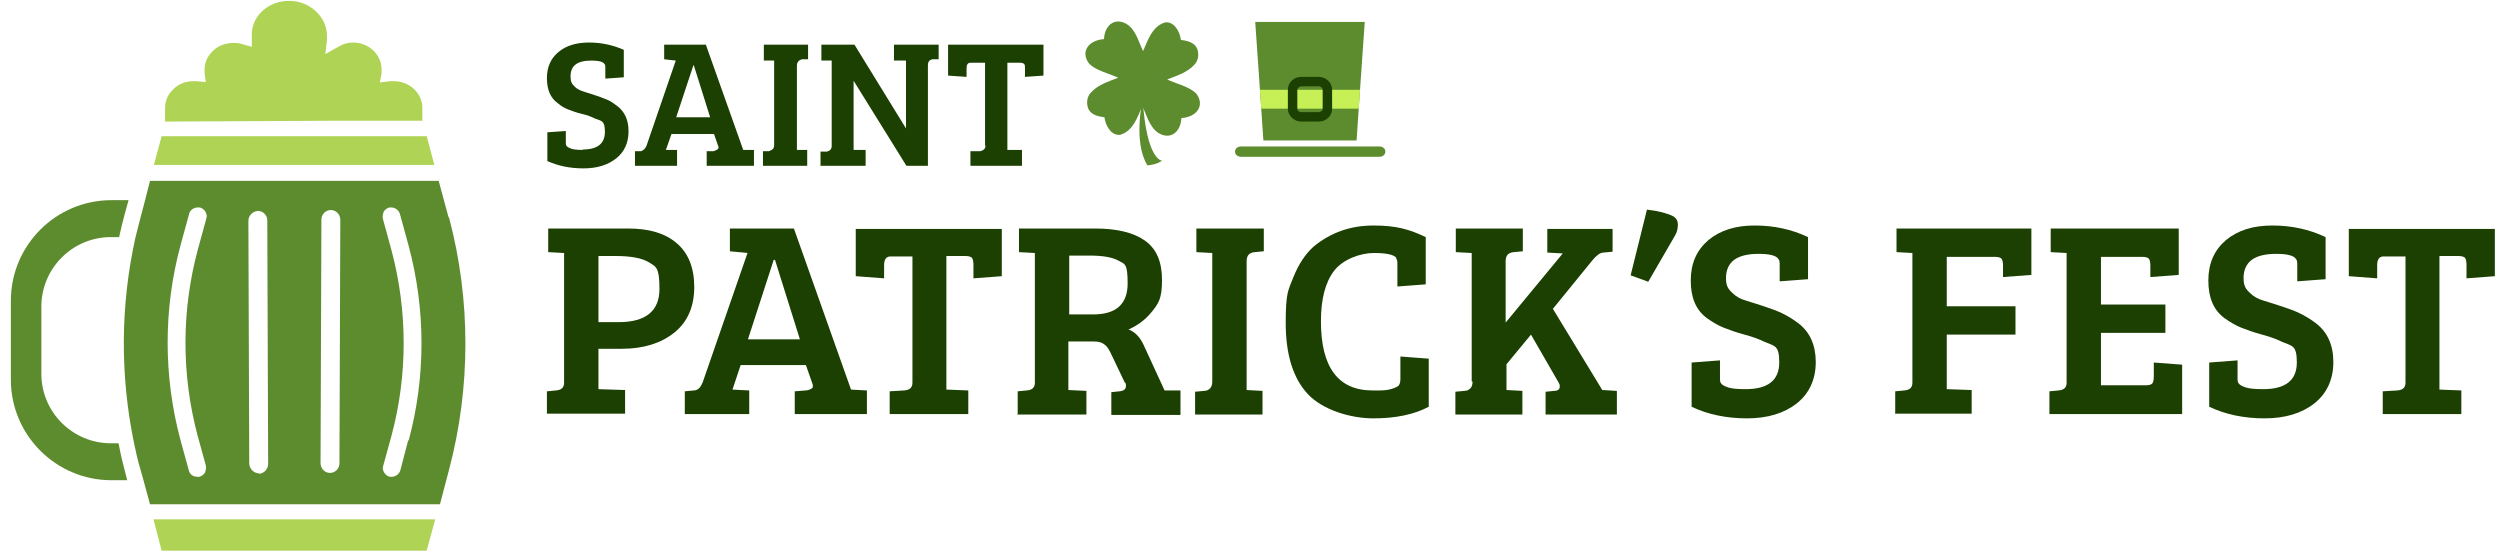 <svg width="227" height="50" viewBox="0 0 227 50" fill="none" xmlns="http://www.w3.org/2000/svg">
<g clip-path="url(#clip0_45_1137)">
<path d="M52.936 13.573C54.262 13.573 54.925 13.027 54.925 11.974C54.925 10.921 54.613 10.999 54.028 10.765C53.716 10.609 53.326 10.453 52.819 10.336C52.312 10.219 51.922 10.063 51.61 9.946C51.298 9.829 50.947 9.634 50.635 9.361C49.972 8.893 49.66 8.113 49.66 7.098C49.66 6.084 50.011 5.304 50.713 4.719C51.415 4.134 52.351 3.861 53.482 3.861C54.613 3.861 55.666 4.095 56.641 4.524V7.02L54.964 7.137V6.162C54.964 6.006 54.964 5.889 54.886 5.811C54.769 5.616 54.379 5.499 53.716 5.499C53.053 5.499 52.585 5.616 52.273 5.85C51.961 6.084 51.805 6.435 51.805 6.942C51.805 7.449 51.922 7.605 52.195 7.878C52.39 8.073 52.624 8.191 52.975 8.308C53.326 8.425 53.677 8.542 54.067 8.659C54.457 8.776 54.808 8.932 55.12 9.049C55.432 9.166 55.744 9.4 56.056 9.634C56.719 10.141 57.071 10.882 57.071 11.935C57.071 12.988 56.68 13.807 55.939 14.392C55.198 14.977 54.223 15.289 52.975 15.289C51.727 15.289 50.674 15.055 49.699 14.626V12.013L51.376 11.896V12.91C51.376 13.066 51.376 13.183 51.454 13.261C51.493 13.339 51.649 13.417 51.844 13.495C52.039 13.573 52.429 13.612 52.897 13.612L52.936 13.573Z" fill="#1B4001"/>
<path d="M58.708 13.222L61.36 5.499L60.307 5.382V4.056H64.091L67.484 13.611H68.459V15.055H64.168V13.729H64.793C64.988 13.65 65.105 13.611 65.183 13.534C65.261 13.456 65.261 13.338 65.183 13.182L64.832 12.168H60.97L60.463 13.611H61.477V15.055H57.655V13.729H58.201C58.435 13.65 58.591 13.495 58.708 13.222ZM62.959 5.928L61.399 10.647H64.481L62.998 5.928H62.959Z" fill="#1B4001"/>
<path d="M70.292 13.143V5.499H69.356V4.056H73.373V5.382H72.827C72.515 5.46 72.359 5.655 72.359 5.967V13.611H73.295V15.055H69.278V13.729H69.824C69.98 13.65 70.097 13.611 70.175 13.534C70.253 13.456 70.292 13.338 70.292 13.143Z" fill="#1B4001"/>
<path d="M74.504 15.094V13.768H75.089C75.362 13.69 75.518 13.534 75.518 13.261V5.499H74.582V4.056H77.585L82.265 11.662V5.499H81.173V4.056H85.229V5.382H84.644C84.371 5.46 84.254 5.616 84.254 5.928V15.055H82.304L77.507 7.332V13.611H78.599V15.055H74.543L74.504 15.094Z" fill="#1B4001"/>
<path d="M89.442 13.222V5.694H88.154C87.882 5.694 87.764 5.85 87.764 6.201V6.981L86.087 6.864V4.056H94.746V6.864L93.069 6.981V6.201C93.069 6.006 93.069 5.889 92.991 5.811C92.913 5.733 92.796 5.694 92.601 5.694H91.47V13.611H92.796V15.055H88.115V13.729H89.013C89.325 13.65 89.481 13.495 89.481 13.222H89.442Z" fill="#1B4001"/>
<path d="M49.66 37.598V35.531L50.479 35.453C50.986 35.414 51.22 35.18 51.22 34.751V22.972L49.777 22.894V20.749H57.031C58.943 20.749 60.386 21.178 61.439 22.075C62.492 22.972 63.038 24.298 63.038 26.053C63.038 27.808 62.453 29.212 61.244 30.187C60.035 31.162 58.435 31.669 56.485 31.669H54.34V35.336L56.758 35.414V37.559H49.66V37.598ZM54.34 29.251H56.173C58.63 29.251 59.879 28.237 59.879 26.248C59.879 24.259 59.567 24.22 58.943 23.83C58.319 23.44 57.304 23.245 55.9 23.245H54.34V29.29V29.251Z" fill="#1B4001"/>
<path d="M63.779 34.79L67.874 22.972L66.275 22.816V20.749H72.086L77.273 35.375L78.716 35.453V37.598H72.164V35.531L73.139 35.453C73.412 35.453 73.607 35.336 73.724 35.258C73.841 35.18 73.841 34.985 73.724 34.712L73.178 33.151H67.25L66.509 35.375L68.03 35.453V37.598H62.18V35.531L62.999 35.453C63.35 35.453 63.623 35.18 63.779 34.751V34.79ZM70.253 23.596L67.913 30.811H72.632L70.37 23.596H70.292H70.253Z" fill="#1B4001"/>
<path d="M82.85 34.789V23.284H80.861C80.471 23.284 80.276 23.557 80.276 24.064V25.273L77.702 25.078V20.788H90.963V25.078L88.389 25.273V24.064C88.389 23.791 88.35 23.557 88.272 23.44C88.194 23.323 87.999 23.245 87.647 23.245H85.931V35.374L87.921 35.452V37.597H80.783V35.53L82.109 35.452C82.616 35.413 82.85 35.179 82.85 34.75V34.789Z" fill="#1B4001"/>
<path d="M92.406 37.598V35.531L93.225 35.453C93.732 35.414 93.966 35.18 93.966 34.751V22.972L92.523 22.894V20.749H99.426C101.376 20.749 102.897 21.1 103.95 21.841C105.003 22.582 105.51 23.752 105.51 25.429C105.51 27.106 105.198 27.535 104.613 28.276C104.028 29.017 103.287 29.563 102.468 29.914C103.092 30.148 103.56 30.655 103.911 31.474L105.744 35.453H107.187V37.676H100.908V35.609L101.649 35.531C102.039 35.492 102.234 35.336 102.234 35.063C102.234 34.79 102.234 34.829 102.117 34.712L100.908 32.176C100.713 31.747 100.518 31.435 100.284 31.279C100.05 31.084 99.738 31.006 99.309 31.006H97.008V35.414L98.646 35.492V37.637H92.328L92.406 37.598ZM97.047 28.549H99.27C101.337 28.549 102.39 27.613 102.39 25.741C102.39 23.869 102.117 23.986 101.571 23.674C101.025 23.362 100.128 23.206 98.919 23.206H97.086V28.549H97.047Z" fill="#1B4001"/>
<path d="M110.074 34.634V22.972L108.631 22.894V20.749H114.754V22.816L113.935 22.894C113.428 22.933 113.194 23.206 113.194 23.713V35.414L114.637 35.492V37.637H108.514V35.57L109.333 35.492C109.606 35.492 109.762 35.375 109.879 35.258C109.996 35.141 110.074 34.946 110.074 34.634Z" fill="#1B4001"/>
<path d="M126.805 23.44C126.61 23.128 125.908 22.972 124.738 22.972C123.568 22.972 121.969 23.518 121.15 24.571C120.331 25.624 119.941 27.184 119.941 29.173C119.941 33.346 121.501 35.452 124.621 35.452H125.284C125.674 35.452 126.064 35.413 126.415 35.296C126.766 35.179 127 35.062 127.039 34.945C127.117 34.828 127.156 34.633 127.156 34.399V32.371L129.73 32.566V36.934C128.404 37.636 126.727 37.987 124.699 37.987C122.671 37.987 120.136 37.246 118.771 35.803C117.406 34.36 116.743 32.176 116.743 29.329C116.743 26.482 116.977 26.365 117.445 25.156C117.913 23.986 118.537 23.05 119.278 22.387C120.799 21.139 122.593 20.476 124.699 20.476C126.805 20.476 127.975 20.827 129.457 21.529V25.819L126.883 26.014V24.025C126.883 23.791 126.883 23.596 126.766 23.479L126.805 23.44Z" fill="#1B4001"/>
<path d="M133.631 34.634V22.972L132.187 22.894V20.749H138.272V22.816L137.453 22.894C136.946 22.933 136.712 23.206 136.712 23.713V29.29L141.899 23.011L140.495 22.933V20.788H146.423V22.855L145.604 22.933C145.292 22.933 144.941 23.206 144.59 23.635L141.002 28.042L145.487 35.414L146.813 35.492V37.637H140.339V35.57L141.119 35.492C141.47 35.492 141.626 35.336 141.626 35.102C141.626 34.868 141.587 34.868 141.509 34.712L139.013 30.382L136.79 33.074V35.414L138.233 35.492V37.637H132.148V35.57L132.967 35.492C133.24 35.492 133.396 35.375 133.513 35.258C133.63 35.141 133.708 34.946 133.708 34.634H133.631Z" fill="#1B4001"/>
<path d="M148.061 25L149.543 19.033C150.557 19.15 151.337 19.345 151.883 19.618C152.195 19.774 152.351 20.047 152.351 20.398C152.351 20.749 152.273 21.1 152.078 21.412L149.66 25.585L148.061 25Z" fill="#1B4001"/>
<path d="M158.514 35.335C160.542 35.335 161.556 34.516 161.556 32.917C161.556 31.318 161.127 31.435 160.23 31.045C159.762 30.811 159.138 30.577 158.397 30.382C157.656 30.187 157.032 29.953 156.525 29.758C156.018 29.563 155.511 29.251 155.004 28.9C153.989 28.159 153.521 27.028 153.521 25.468C153.521 23.908 154.068 22.699 155.121 21.802C156.213 20.905 157.578 20.476 159.333 20.476C161.088 20.476 162.687 20.827 164.169 21.529V25.351L161.595 25.546V24.064C161.595 23.83 161.595 23.635 161.478 23.518C161.283 23.206 160.698 23.05 159.684 23.05C158.67 23.05 157.929 23.245 157.461 23.596C156.993 23.947 156.72 24.493 156.72 25.234C156.72 25.975 156.915 26.248 157.344 26.638C157.617 26.911 158.007 27.145 158.553 27.301C159.099 27.457 159.645 27.652 160.269 27.847C160.854 28.042 161.4 28.237 161.868 28.471C162.336 28.705 162.804 28.978 163.311 29.368C164.325 30.148 164.871 31.318 164.871 32.878C164.871 34.438 164.286 35.725 163.155 36.622C162.024 37.519 160.503 37.987 158.631 37.987C156.759 37.987 155.082 37.636 153.599 36.934V32.917L156.174 32.722V34.282C156.174 34.555 156.174 34.711 156.291 34.828C156.369 34.945 156.564 35.062 156.915 35.179C157.266 35.296 157.812 35.335 158.553 35.335H158.514Z" fill="#1B4001"/>
<path d="M172.086 37.598V35.531L172.905 35.453C173.412 35.414 173.646 35.18 173.646 34.751V22.972L172.203 22.894V20.749H184.449V24.961L181.875 25.156V24.142C181.875 23.869 181.836 23.635 181.758 23.518C181.68 23.401 181.485 23.323 181.134 23.323H176.766V27.808H183.006V30.382H176.766V35.336L179.028 35.414V37.559H172.125L172.086 37.598Z" fill="#1B4001"/>
<path d="M198.139 37.598H186.087V35.531L186.906 35.453C187.413 35.414 187.647 35.18 187.647 34.751V22.972L186.204 22.894V20.749H197.827V24.961L195.253 25.156V24.142C195.253 23.869 195.214 23.635 195.136 23.518C195.058 23.401 194.863 23.323 194.512 23.323H190.768V27.652H196.618V30.226H190.768V34.985H194.863C195.175 34.985 195.37 34.907 195.448 34.79C195.526 34.673 195.565 34.439 195.565 34.166V32.917L198.139 33.112V37.637V37.598Z" fill="#1B4001"/>
<path d="M205.51 35.335C207.538 35.335 208.552 34.516 208.552 32.917C208.552 31.318 208.123 31.435 207.226 31.045C206.758 30.811 206.134 30.577 205.393 30.382C204.652 30.187 204.028 29.953 203.521 29.758C203.014 29.563 202.507 29.251 202 28.9C200.986 28.159 200.518 27.028 200.518 25.468C200.518 23.908 201.064 22.699 202.117 21.802C203.209 20.905 204.574 20.476 206.329 20.476C208.084 20.476 209.683 20.827 211.165 21.529V25.351L208.591 25.546V24.064C208.591 23.83 208.591 23.635 208.474 23.518C208.279 23.206 207.694 23.05 206.68 23.05C205.666 23.05 204.925 23.245 204.457 23.596C203.989 23.947 203.716 24.493 203.716 25.234C203.716 25.975 203.911 26.248 204.34 26.638C204.613 26.911 205.003 27.145 205.549 27.301C206.095 27.457 206.641 27.652 207.265 27.847C207.85 28.042 208.396 28.237 208.864 28.471C209.332 28.705 209.8 28.978 210.307 29.368C211.321 30.148 211.868 31.318 211.868 32.878C211.868 34.438 211.282 35.725 210.151 36.622C209.02 37.519 207.499 37.987 205.627 37.987C203.755 37.987 202.078 37.636 200.596 36.934V32.917L203.17 32.722V34.282C203.17 34.555 203.17 34.711 203.287 34.828C203.365 34.945 203.56 35.062 203.911 35.179C204.262 35.296 204.808 35.335 205.549 35.335H205.51Z" fill="#1B4001"/>
<path d="M218.42 34.789V23.284H216.431C216.041 23.284 215.846 23.557 215.846 24.064V25.273L213.271 25.078V20.788H226.532V25.078L223.958 25.273V24.064C223.958 23.791 223.919 23.557 223.841 23.44C223.763 23.323 223.568 23.245 223.217 23.245H221.501V35.374L223.49 35.452V37.597H216.353V35.53L217.679 35.452C218.186 35.413 218.42 35.179 218.42 34.75V34.789Z" fill="#1B4001"/>
<path d="M108.748 4.563C108.553 3.861 107.851 3.705 107.227 3.627C107.149 2.925 106.642 1.95 105.823 2.028C104.653 2.34 104.224 3.627 103.795 4.641C103.366 3.783 103.132 2.652 102.235 2.145C101.142 1.56 100.284 2.379 100.245 3.549C98.724 3.666 98.1 4.797 98.919 5.811C99.582 6.435 100.713 6.669 101.532 7.059C100.635 7.41 99.699 7.683 99.036 8.424C98.724 8.775 98.646 9.243 98.763 9.711C98.958 10.413 99.66 10.569 100.284 10.647C100.362 11.349 100.869 12.324 101.688 12.246C102.859 11.934 103.288 10.647 103.717 9.633C104.146 10.491 104.38 11.622 105.277 12.129C106.369 12.714 107.227 11.895 107.266 10.725C108.787 10.608 109.411 9.477 108.592 8.463C107.929 7.839 106.798 7.605 105.979 7.215C106.876 6.864 107.812 6.591 108.475 5.85C108.787 5.499 108.865 5.031 108.748 4.563Z" fill="#5D8C2E"/>
<path d="M123.92 1.989L123.491 8.151L123.373 9.867L123.178 12.753H114.715L114.52 9.867L114.403 8.151L113.974 1.989H123.92Z" fill="#5D8C2E"/>
<path d="M123.374 9.867L123.491 8.151H114.403L114.52 9.867H123.374Z" fill="#C6F055"/>
<path d="M125.792 13.767C125.792 14.04 125.558 14.235 125.246 14.235H112.687C112.375 14.235 112.141 14.04 112.141 13.767C112.141 13.494 112.375 13.299 112.687 13.299H125.246C125.558 13.299 125.792 13.494 125.792 13.767Z" fill="#5D8C2E"/>
<path d="M120.956 8.151C120.956 7.488 120.371 6.981 119.747 6.981H118.148C117.485 6.981 116.938 7.488 116.938 8.151C116.938 8.151 116.938 8.151 116.938 8.19V9.789C116.938 9.789 116.938 9.789 116.938 9.867C116.938 10.53 117.524 11.037 118.148 11.037H119.747C120.41 11.037 120.956 10.53 120.956 9.867C120.956 9.867 120.956 9.828 120.956 9.789V8.19C120.956 8.19 120.956 8.19 120.956 8.151ZM119.747 10.179H118.148C117.953 10.179 117.797 10.062 117.797 9.867C117.797 9.867 117.797 9.828 117.797 9.789V8.19C117.797 8.19 117.797 8.19 117.797 8.151C117.797 7.995 117.992 7.839 118.148 7.839H119.747C119.942 7.839 120.098 7.995 120.098 8.151C120.098 8.151 120.098 8.151 120.098 8.19V9.789C120.098 9.789 120.098 9.789 120.098 9.867C120.098 10.062 119.903 10.179 119.747 10.179Z" fill="#1B4001"/>
<path d="M103.756 9.009C103.756 9.009 102.859 12.87 104.185 15.015C105.121 14.938 105.511 14.586 105.511 14.586C105.511 14.586 104.107 14.586 103.756 9.009Z" fill="#5D8C2E"/>
<path d="M38.311 10.96H31.017L14.988 11.038C14.988 10.999 14.988 9.79 14.988 9.79C14.988 9.126 15.261 8.541 15.768 8.073C16.236 7.605 16.899 7.371 17.562 7.371C17.64 7.371 17.718 7.371 17.796 7.371L18.693 7.449L18.576 6.669C18.576 6.552 18.576 6.396 18.576 6.318C18.576 5.655 18.849 5.07 19.356 4.602C19.824 4.134 20.487 3.9 21.189 3.9C21.423 3.9 21.657 3.9 21.891 3.978L22.866 4.251V3.276C22.827 2.457 23.139 1.677 23.724 1.092C24.387 0.429 25.284 0.078 26.259 0.078C28.131 0.078 29.691 1.521 29.691 3.276C29.691 3.393 29.691 3.51 29.691 3.627L29.535 4.914L30.783 4.212C31.173 3.978 31.602 3.861 32.071 3.861C33.474 3.861 34.645 4.953 34.645 6.279C34.645 6.396 34.645 6.513 34.645 6.669L34.489 7.488L35.425 7.371C35.542 7.371 35.659 7.371 35.776 7.371C37.18 7.371 38.35 8.463 38.35 9.79V11.038L38.311 10.96Z" fill="#AFD354"/>
<path d="M10.737 40.25H10.074C6.603 40.25 3.755 37.442 3.755 33.931V27.847C3.755 24.376 6.564 21.529 10.074 21.529H10.815C10.971 20.788 11.166 20.047 11.361 19.306L11.673 18.175H10.113C5.081 18.175 0.986 22.27 0.986 27.301V34.477C0.986 39.509 5.081 43.604 10.113 43.604H11.556L11.4 43.019C11.166 42.122 10.932 41.186 10.776 40.289L10.737 40.25Z" fill="#5D8C2E"/>
<path d="M40.729 19.735L39.832 16.42H13.623L13.155 18.253L12.765 19.735C12.609 20.359 12.453 20.983 12.297 21.568C10.931 27.73 10.893 34.088 12.18 40.289C12.336 41.069 12.531 41.888 12.765 42.668L13.038 43.643L13.623 45.788H39.949L40.768 42.668C42.757 35.18 42.757 27.223 40.768 19.735H40.729ZM18.732 19.852L17.952 22.699C16.47 28.237 16.47 34.049 17.952 39.587L18.693 42.278C18.732 42.473 18.693 42.707 18.615 42.902C18.498 43.097 18.342 43.214 18.108 43.292C18.03 43.292 17.952 43.292 17.913 43.292C17.523 43.292 17.211 43.058 17.133 42.668L16.392 39.977C14.832 34.166 14.832 28.042 16.392 22.27L17.172 19.423C17.25 19.072 17.601 18.838 17.952 18.838C18.303 18.838 18.108 18.838 18.147 18.838C18.342 18.877 18.537 19.033 18.654 19.228C18.771 19.423 18.81 19.657 18.732 19.852ZM23.529 42.98C23.061 42.98 22.671 42.59 22.632 42.122L22.554 20.047C22.554 19.579 22.944 19.189 23.412 19.15C23.88 19.15 24.27 19.54 24.27 20.008L24.348 42.122C24.348 42.59 23.958 43.019 23.49 43.019L23.529 42.98ZM30.822 42.083C30.822 42.551 30.432 42.941 29.964 42.941C29.496 42.941 29.106 42.551 29.106 42.044L29.184 19.93C29.184 19.462 29.574 19.072 30.042 19.072C30.51 19.072 30.9 19.462 30.9 19.969L30.822 42.044V42.083ZM37.063 39.977L36.361 42.668C36.282 43.019 35.931 43.292 35.581 43.292C35.23 43.292 35.425 43.292 35.386 43.292C35.191 43.253 34.995 43.097 34.879 42.902C34.761 42.707 34.722 42.512 34.8 42.278L35.541 39.587C37.024 34.088 37.024 28.237 35.541 22.699L34.761 19.852C34.722 19.657 34.761 19.423 34.84 19.228C34.956 19.033 35.112 18.916 35.346 18.838C35.425 18.838 35.502 18.838 35.541 18.838C35.892 18.838 36.243 19.111 36.322 19.462L37.102 22.309C38.662 28.12 38.662 34.244 37.102 40.016L37.063 39.977Z" fill="#5D8C2E"/>
<path d="M39.442 14.977H13.974L14.676 12.364H38.74L39.442 14.977Z" fill="#AFD354"/>
<path d="M39.52 47.153L38.74 50H14.676L13.935 47.153H39.52Z" fill="#AFD354"/>
</g>
<defs>
<clipPath id="clip0_45_1137">
<rect width="225.546" height="50" fill="white" transform="translate(0.986)"/>
</clipPath>
</defs>
</svg>
